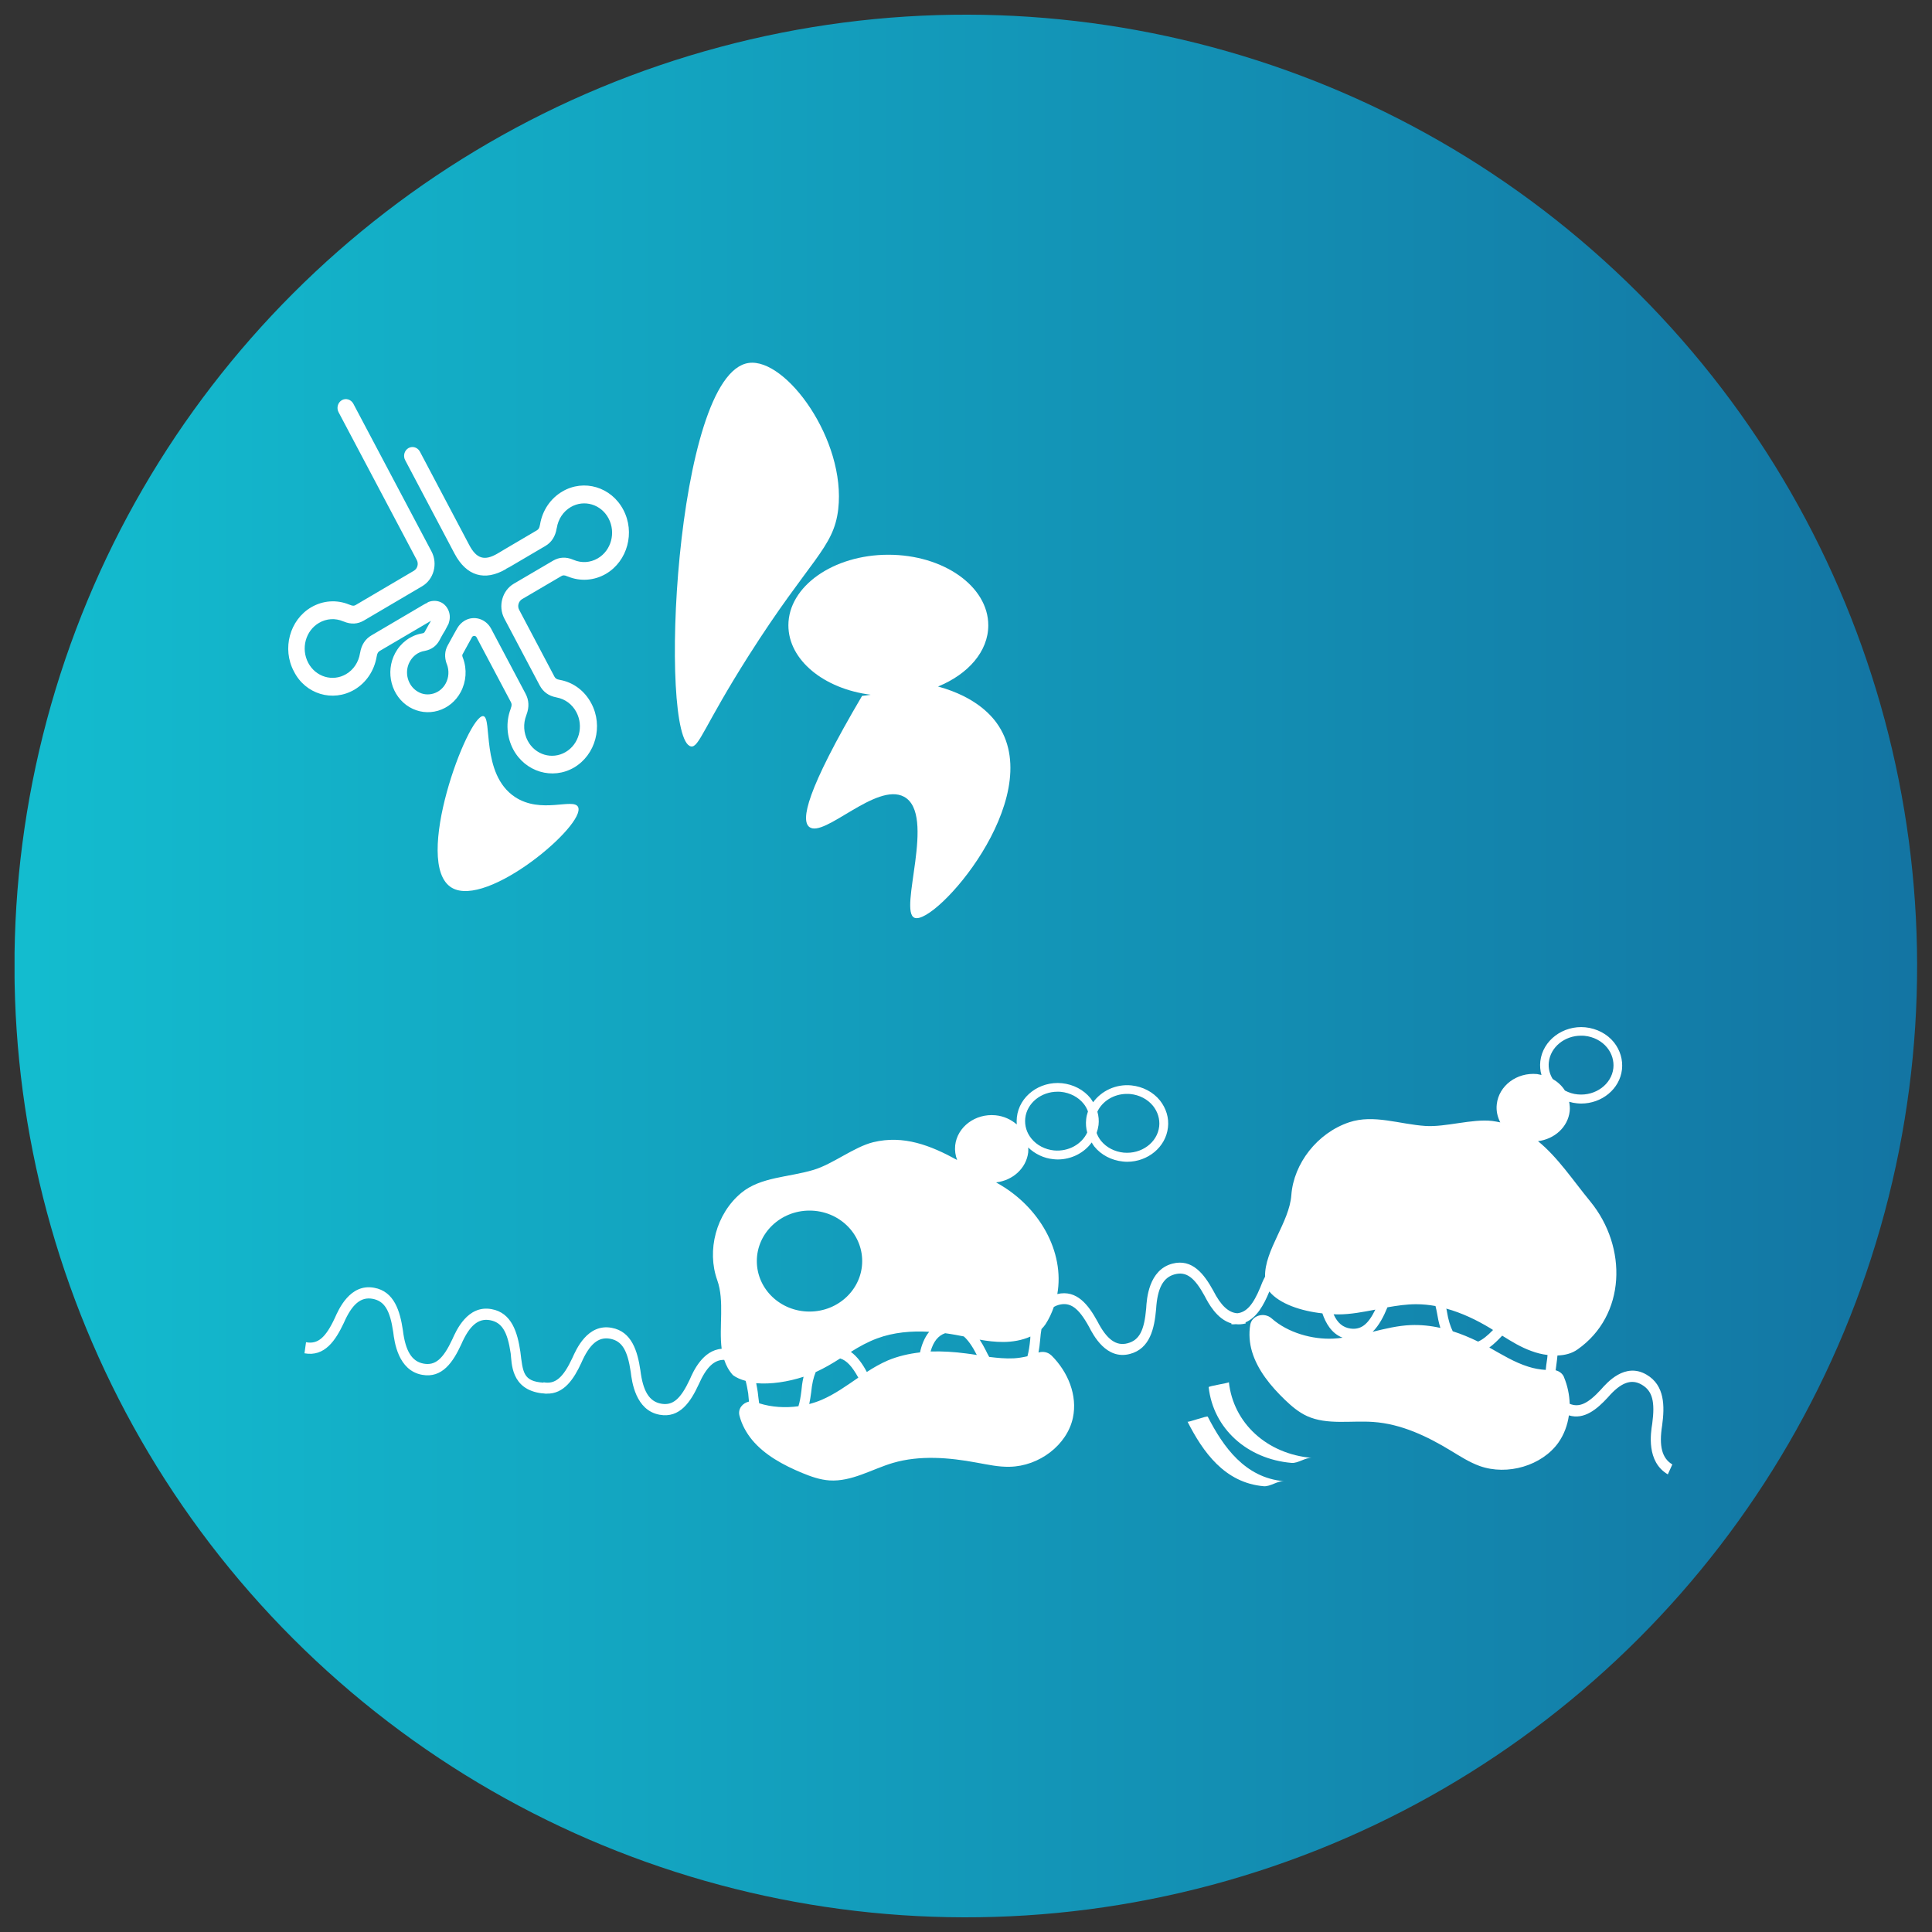 <?xml version="1.0" encoding="utf-8"?>
<!-- Generator: Adobe Illustrator 28.2.0, SVG Export Plug-In . SVG Version: 6.00 Build 0)  -->
<svg version="1.1" id="Livello_1" xmlns="http://www.w3.org/2000/svg" xmlns:xlink="http://www.w3.org/1999/xlink" x="0px" y="0px"
	 viewBox="0 0 150 150" style="enable-background:new 0 0 150 150;" xml:space="preserve">
<rect x="0" y="0" width="150" height="150" fill="#333333" stroke="none"/>
<style type="text/css">
	
		.st0{clip-path:url(#SVGID_00000039840221186341354300000010775476495712138376_);fill:url(#SVGID_00000129904298602333011230000006124250448679159181_);}
	.st1{clip-path:url(#SVGID_00000127026532775172566970000001214780175820648873_);fill:#FFFFFF;}
</style>
<g>
	<defs>
		
			<ellipse id="SVGID_1_" transform="matrix(0.707 -0.707 0.707 0.707 -31.066 75)" cx="75" cy="75" rx="73.87" ry="73.87"/>
	</defs>
	<clipPath id="SVGID_00000039113254338183866770000012931804102913940097_">
		<use xlink:href="#SVGID_1_"  style="overflow:visible;"/>
	</clipPath>
	
		<linearGradient id="SVGID_00000162310222211985013610000015240157032767516578_" gradientUnits="userSpaceOnUse" x1="-9.925" y1="95.135" x2="-8.925" y2="95.135" gradientTransform="matrix(147.731 0 0 -147.731 1467.311 14129.455)">
		<stop  offset="0" style="stop-color:#13BCCF"/>
		<stop  offset="1" style="stop-color:#1375A3"/>
	</linearGradient>
	
		<rect x="1.13" y="1.13" style="clip-path:url(#SVGID_00000039113254338183866770000012931804102913940097_);fill:url(#SVGID_00000162310222211985013610000015240157032767516578_);" width="147.73" height="147.73"/>
</g>
<g>
	<defs>
		<rect id="SVGID_00000182495889914131643140000010706720414159232149_" x="1.13" y="1.13" width="147.73" height="147.73"/>
	</defs>
	<clipPath id="SVGID_00000165192220069542117060000008658774864184670647_">
		<use xlink:href="#SVGID_00000182495889914131643140000010706720414159232149_"  style="overflow:visible;"/>
	</clipPath>
</g>
<g>
	<defs>
		<rect id="SVGID_00000090978532642955374260000015212469575693806478_" x="22.34" y="28.16" width="107.52" height="87.23"/>
	</defs>
	<clipPath id="SVGID_00000043441297743516672900000007460279680370877862_">
		<use xlink:href="#SVGID_00000090978532642955374260000015212469575693806478_"  style="overflow:visible;"/>
	</clipPath>
	<path style="clip-path:url(#SVGID_00000043441297743516672900000007460279680370877862_);fill:#FFFFFF;" d="M115.63,104.62
		c0.36-0.26,0.69-0.59,1-0.92c0.72,0.45,1.45,0.9,2.26,1.19c0.4,0.15,0.82,0.26,1.26,0.31c-0.01,0.16-0.03,0.33-0.06,0.51
		c-0.02,0.16-0.06,0.38-0.08,0.65c-0.46-0.03-0.92-0.11-1.35-0.25C117.57,105.77,116.61,105.17,115.63,104.62 M106.57,103.4
		c0.5-0.49,0.86-1.19,1.15-1.9c0,0,0,0,0,0c0.74-0.13,1.48-0.24,2.23-0.24c0.51,0,1.01,0.05,1.5,0.14c0.05,0.18,0.09,0.38,0.13,0.6
		c0.04,0.24,0.11,0.65,0.25,1.1c-0.75-0.17-1.52-0.25-2.3-0.22C108.53,102.92,107.55,103.16,106.57,103.4 M103.54,102.04
		c0.12,0,0.23,0.01,0.35,0.01c0.97,0,1.93-0.19,2.89-0.37c-0.57,1.17-1.12,1.57-1.92,1.47
		C104.27,103.07,103.84,102.72,103.54,102.04 M115.7,103.12c0.07,0.04,0.15,0.09,0.22,0.14c-0.44,0.45-0.81,0.75-1.16,0.9
		c-0.64-0.31-1.3-0.59-1.97-0.8c-0.19-0.39-0.35-0.89-0.45-1.53c-0.01-0.08-0.03-0.16-0.05-0.23
		C113.49,101.93,114.64,102.48,115.7,103.12 M79.99,103.95c-0.05,0.54-0.12,0.98-0.22,1.35c-0.35,0.08-0.7,0.14-1.06,0.16
		c-0.64,0.03-1.27-0.03-1.91-0.11c-0.09-0.16-0.18-0.33-0.27-0.52c-0.14-0.28-0.3-0.56-0.47-0.82c0.6,0.11,1.21,0.18,1.82,0.18
		c0.72,0,1.48-0.13,2.12-0.42C79.99,103.83,79.99,103.9,79.99,103.95 M75,105.08c-0.91-0.12-1.84-0.18-2.75-0.15
		c0.22-0.78,0.59-1.23,1.13-1.42c0.28,0.04,0.55,0.08,0.82,0.13c0.21,0.04,0.42,0.08,0.63,0.12c0.33,0.29,0.66,0.75,1.01,1.44
		C75.56,105.16,75.28,105.11,75,105.08 M63.8,108.68c-0.3,0.13-0.63,0.24-0.97,0.33c0.06-0.3,0.11-0.6,0.15-0.91
		c0.06-0.65,0.18-1.16,0.35-1.57c0.66-0.3,1.29-0.67,1.9-1.06c0.5,0.15,0.93,0.62,1.41,1.49C65.72,107.59,64.82,108.24,63.8,108.68
		 M62.39,106.89c-0.11,0.45-0.15,0.86-0.17,1.1c-0.06,0.49-0.13,0.87-0.23,1.19c-1.01,0.14-2.08,0.08-3.05-0.23
		c-0.04-0.26-0.07-0.55-0.11-0.88c-0.03-0.23-0.08-0.46-0.12-0.68C59.85,107.49,61.2,107.28,62.39,106.89 M62.85,93.99
		c2.26,0,4.09,1.75,4.09,3.92c0,2.16-1.83,3.92-4.09,3.92c-2.26,0-4.09-1.75-4.09-3.92C58.76,95.75,60.59,93.99,62.85,93.99
		 M68.11,103.91c1.27-0.47,2.65-0.59,4.03-0.51c-0.39,0.48-0.6,1.08-0.71,1.6c-0.86,0.1-1.7,0.29-2.49,0.62
		c-0.58,0.25-1.12,0.56-1.64,0.9c-0.33-0.62-0.73-1.19-1.24-1.56C66.71,104.55,67.38,104.18,68.11,103.91 M79.6,86.82
		c0.13-1.18,1.23-2.06,2.5-2.06c0.09,0,0.18,0,0.27,0.01c0.7,0.07,1.34,0.4,1.76,0.92c0.15,0.18,0.26,0.39,0.34,0.6
		c-0.07,0.2-0.12,0.4-0.14,0.61c-0.04,0.35-0.01,0.7,0.08,1.03c-0.42,0.9-1.44,1.49-2.57,1.39c-0.7-0.07-1.34-0.4-1.76-0.92
		C79.71,87.95,79.54,87.39,79.6,86.82 M87.49,84.93c0.09,0,0.18,0,0.27,0.01c0.7,0.07,1.34,0.4,1.76,0.92
		c0.37,0.46,0.54,1.03,0.48,1.59c-0.14,1.26-1.38,2.17-2.76,2.04c-0.7-0.07-1.34-0.4-1.76-0.92c-0.15-0.19-0.26-0.39-0.34-0.61
		c0.07-0.19,0.12-0.4,0.15-0.61c0.04-0.35,0.01-0.7-0.09-1.04C85.58,85.5,86.47,84.93,87.49,84.93 M120.25,82.47
		c0.13-1.18,1.23-2.06,2.5-2.06c0.09,0,0.18,0,0.27,0.01c0.7,0.07,1.34,0.4,1.76,0.92c0.37,0.46,0.54,1.03,0.48,1.59
		c-0.14,1.26-1.39,2.17-2.76,2.04c-0.36-0.03-0.69-0.14-1-0.3c-0.23-0.37-0.56-0.67-0.95-0.9C120.31,83.38,120.2,82.93,120.25,82.47
		 M129.05,110.66c0.2-1.48,0.21-3.1-1.21-3.93c-1.68-0.99-3.08,0.63-3.54,1.15c-1.01,1.1-1.69,1.42-2.43,1.11
		c-0.02-0.7-0.17-1.41-0.44-2.06c0,0,0,0,0-0.01c-0.11-0.27-0.36-0.46-0.65-0.53c0.02-0.17,0.04-0.35,0.07-0.54
		c0.03-0.2,0.05-0.4,0.07-0.61c0.57-0.02,1.11-0.15,1.56-0.47c3.76-2.64,3.9-7.93,0.99-11.49c-1.34-1.63-2.52-3.43-4.06-4.68
		c1.28-0.16,2.32-1.09,2.46-2.32c0.03-0.25,0-0.5-0.04-0.74c0.19,0.06,0.39,0.1,0.6,0.12c0.11,0.01,0.22,0.02,0.33,0.02
		c1.61,0,3-1.13,3.17-2.65c0.08-0.75-0.14-1.49-0.62-2.1c-0.53-0.66-1.34-1.08-2.22-1.17c-1.74-0.17-3.32,1.02-3.5,2.64
		c-0.04,0.36-0.01,0.72,0.09,1.06c-0.11-0.02-0.22-0.05-0.34-0.07c-1.57-0.15-2.97,0.9-3.13,2.34c-0.06,0.5,0.05,0.98,0.27,1.41
		c-0.2-0.04-0.41-0.08-0.63-0.11c-1.54-0.18-3.62,0.49-5.17,0.39c-2.01-0.13-4.02-0.92-5.92-0.29c-2.49,0.83-4.32,3.21-4.5,5.65
		c-0.15,2.12-2.09,4.28-2.04,6.34c-0.18,0.33-0.3,0.64-0.37,0.83c-0.56,1.35-1.07,1.93-1.78,2.01c-0.68-0.04-1.28-0.59-1.87-1.75
		c-0.7-1.27-1.62-2.51-3.18-2.1c-1.84,0.49-1.99,2.74-2.03,3.47c-0.15,1.74-0.54,2.47-1.44,2.71c-0.89,0.24-1.62-0.29-2.35-1.71
		c-0.69-1.25-1.59-2.47-3.11-2.11c0.58-3.26-1.37-6.8-4.69-8.63c-0.02-0.01-0.04-0.02-0.06-0.04c1.29-0.15,2.34-1.09,2.49-2.33
		c0.01-0.13,0.01-0.25,0-0.38c0.52,0.5,1.21,0.84,1.96,0.91c0.11,0.01,0.22,0.02,0.33,0.02c1.08,0,2.06-0.52,2.64-1.32
		c0.06,0.1,0.12,0.21,0.2,0.31c0.53,0.66,1.34,1.08,2.22,1.17c0.11,0.01,0.22,0.02,0.33,0.02c1.61,0,3-1.14,3.17-2.66
		c0.09-0.75-0.14-1.49-0.62-2.1c-0.53-0.66-1.34-1.08-2.22-1.17c-1.21-0.12-2.33,0.43-2.97,1.31c-0.06-0.11-0.13-0.21-0.2-0.31
		c-0.53-0.66-1.34-1.08-2.22-1.17c-1.74-0.17-3.32,1.01-3.5,2.64c-0.02,0.19-0.02,0.37-0.01,0.56c-0.44-0.38-1.01-0.65-1.65-0.71
		c-1.57-0.15-2.97,0.9-3.13,2.34c-0.04,0.4,0.02,0.78,0.15,1.13c-2.06-1.13-4.15-1.95-6.51-1.38c-1.5,0.37-3.15,1.71-4.64,2.15
		c-1.92,0.58-4.1,0.54-5.6,1.78c-1.97,1.63-2.7,4.48-1.87,6.79c0.57,1.6,0.12,3.61,0.34,5.32c-1.48,0.11-2.22,1.79-2.47,2.37
		c-0.72,1.54-1.33,2.06-2.24,1.89c-0.91-0.17-1.4-0.96-1.6-2.59c-0.22-1.47-0.66-3.02-2.24-3.3c-1.87-0.34-2.75,1.69-3.04,2.34
		c-0.72,1.54-1.33,2.06-2.24,1.89l0,0.03c-1.6-0.1-1.6-0.81-1.8-2.41c-0.22-1.47-0.66-3.02-2.24-3.3c-1.87-0.34-2.75,1.69-3.04,2.34
		c-0.72,1.54-1.33,2.06-2.24,1.89c-0.9-0.17-1.4-0.96-1.6-2.59c-0.22-1.47-0.66-3.02-2.24-3.3c-1.87-0.34-2.75,1.69-3.04,2.34
		c-0.72,1.55-1.33,2.06-2.24,1.89l-0.12,0.86c1.58,0.29,2.42-1.02,3.05-2.35c0.64-1.47,1.33-2.05,2.24-1.88
		c0.91,0.17,1.35,0.87,1.6,2.58c0.09,0.74,0.37,2.98,2.24,3.32c1.58,0.29,2.42-1.02,3.04-2.36c0.64-1.47,1.33-2.05,2.24-1.88
		c0.91,0.17,1.35,0.87,1.6,2.58c0.09,0.7-0.02,2.81,2.44,3.1l0,0c0.02,0,0.04,0,0.06,0c0.09,0.01,0.18,0.02,0.28,0.03l0-0.01
		c1.36,0.05,2.13-1.15,2.7-2.38c0.64-1.47,1.33-2.05,2.24-1.88c0.91,0.17,1.35,0.87,1.6,2.58c0.09,0.74,0.37,2.98,2.24,3.32
		c1.58,0.29,2.42-1.02,3.04-2.36c0.58-1.32,1.2-1.92,1.98-1.9c0.14,0.43,0.36,0.84,0.68,1.19c0.27,0.2,0.61,0.34,0.98,0.44
		c0.08,0.28,0.14,0.6,0.2,0.97c0.02,0.16,0.03,0.38,0.06,0.64c-0.5,0.11-0.87,0.56-0.74,1.08c0.17,0.68,0.52,1.33,0.98,1.89
		c0.98,1.18,2.42,1.96,3.89,2.57c0.68,0.28,1.38,0.53,2.12,0.58c1.73,0.11,3.28-0.87,4.93-1.36c2.09-0.61,4.36-0.42,6.51-0.02
		c0.84,0.15,1.68,0.34,2.54,0.32c2.31-0.04,4.47-1.7,4.92-3.8c0.37-1.73-0.37-3.56-1.67-4.85c0,0,0,0-0.01,0
		c-0.25-0.25-0.64-0.33-0.99-0.22c0.06-0.33,0.1-0.66,0.13-1c0.02-0.31,0.06-0.57,0.1-0.82c0.11-0.11,0.22-0.24,0.31-0.37
		c0.28-0.43,0.49-0.89,0.65-1.35c0.12-0.07,0.24-0.12,0.38-0.16c0.9-0.24,1.54,0.23,2.35,1.7c0.33,0.64,1.34,2.6,3.18,2.11
		c1.56-0.41,1.9-1.99,2.03-3.48c0.1-1.63,0.55-2.46,1.44-2.7c0.9-0.24,1.54,0.23,2.34,1.7c0.26,0.5,0.92,1.78,2.07,2.11l-0.01,0.06
		c0.12,0.02,0.24,0.01,0.35,0c0.24,0.03,0.49,0.01,0.77-0.06l-0.02-0.08c0.89-0.38,1.43-1.37,1.84-2.37c0-0.01,0.01-0.02,0.01-0.03
		c0.79,0.96,2.46,1.52,4.12,1.7c0.25,0.74,0.7,1.56,1.57,1.89c-0.24,0.03-0.48,0.06-0.72,0.07c-1.62,0.08-3.53-0.45-4.79-1.57
		c-0.58-0.51-1.54-0.23-1.66,0.5c-0.12,0.69-0.06,1.42,0.14,2.09c0.43,1.43,1.44,2.66,2.55,3.73c0.51,0.49,1.07,0.97,1.73,1.27
		c1.55,0.7,3.4,0.33,5.12,0.45c2.19,0.15,4.21,1.12,6.05,2.24c0.71,0.43,1.42,0.89,2.22,1.18c2.16,0.77,4.84-0.03,6.11-1.81
		c0.45-0.64,0.71-1.36,0.82-2.12c1.19,0.36,2.18-0.48,3.02-1.39c1.01-1.17,1.83-1.47,2.64-0.99c0.82,0.48,1.04,1.3,0.81,3.02
		c-0.12,0.73-0.47,2.96,1.21,3.94l0.35-0.77C129.04,113.22,128.79,112.29,129.05,110.66"/>
	<path style="clip-path:url(#SVGID_00000043441297743516672900000007460279680370877862_);fill:#FFFFFF;" d="M95.41,107.31
		c0.01,0.07-1.58,0.3-1.57,0.39c0.36,3.2,2.97,5.58,6.44,5.88c0.51,0.04,1.07-0.43,1.57-0.39C98.37,112.89,95.76,110.5,95.41,107.31
		"/>
	<path style="clip-path:url(#SVGID_00000043441297743516672900000007460279680370877862_);fill:#FFFFFF;" d="M93.77,109.99
		c-0.05-0.09-1.53,0.46-1.57,0.39c1.19,2.33,2.87,4.75,5.92,5.01c0.51,0.04,1.07-0.43,1.57-0.39
		C96.65,114.74,94.96,112.31,93.77,109.99"/>
	<path style="clip-path:url(#SVGID_00000043441297743516672900000007460279680370877862_);fill:#FFFFFF;" d="M27.51,53.55
		c0.92-0.54,1.54-1.47,1.73-2.55l0.01-0.05c0.04-0.25,0.12-0.34,0.23-0.41c2.17-1.27,3.43-2.02,3.98-2.34l-0.01,0.02
		c-0.05,0.08-0.24,0.4-0.47,0.83c-0.03,0.05-0.05,0.1-0.22,0.13l-0.06,0.01c-0.86,0.17-1.59,0.72-2.02,1.52
		c-0.79,1.48-0.29,3.36,1.11,4.19c0.68,0.4,1.47,0.5,2.22,0.28c0.75-0.22,1.38-0.74,1.76-1.45c0.43-0.81,0.5-1.76,0.18-2.63
		l-0.02-0.05c-0.06-0.16-0.04-0.21-0.01-0.26c0.26-0.49,0.71-1.28,0.71-1.29l0.02-0.04c0.08-0.12,0.28-0.12,0.35,0.02l2.67,5.04
		c0.06,0.12,0.08,0.24-0.01,0.47l-0.02,0.07c-0.38,1.02-0.3,2.15,0.2,3.11c0.93,1.76,3.05,2.4,4.73,1.42
		c1.67-0.98,2.28-3.22,1.34-4.98c-0.51-0.97-1.39-1.63-2.42-1.82l-0.05-0.01c-0.24-0.04-0.32-0.12-0.39-0.24l-2.74-5.19
		c-0.16-0.29-0.05-0.66,0.22-0.83l3.05-1.79c0.11-0.07,0.23-0.09,0.45,0.01l0.06,0.02c0.97,0.4,2.05,0.32,2.96-0.21
		c1.67-0.98,2.28-3.22,1.34-4.98c-0.93-1.76-3.05-2.4-4.73-1.41c-0.92,0.54-1.55,1.47-1.73,2.56l-0.01,0.04
		c-0.04,0.25-0.12,0.34-0.23,0.41c-1.3,0.77-2.05,1.2-2.48,1.46l-0.57,0.34c-1.02,0.6-1.64,0.42-2.21-0.66l-3.83-7.25
		c-0.18-0.33-0.57-0.45-0.89-0.27c-0.32,0.19-0.43,0.61-0.25,0.94l3.83,7.25c0.92,1.74,2.34,2.17,4,1.2l-0.01-0.01
		c0.13-0.06,0.26-0.14,0.39-0.21l2.67-1.57c0.48-0.28,0.78-0.74,0.88-1.37l0.01-0.03c0.11-0.69,0.5-1.28,1.08-1.62
		c1.04-0.61,2.36-0.22,2.94,0.88c0.58,1.1,0.21,2.49-0.84,3.1c-0.58,0.34-1.26,0.38-1.87,0.12l-0.05-0.02
		c-0.55-0.23-1.07-0.2-1.55,0.08l-3.05,1.79c-0.9,0.53-1.23,1.74-0.74,2.69l2.75,5.2c0.27,0.51,0.7,0.82,1.28,0.93l0.04,0.01
		c0.65,0.12,1.21,0.53,1.53,1.14c0.58,1.1,0.21,2.49-0.84,3.1c-1.04,0.61-2.36,0.22-2.94-0.88c-0.32-0.61-0.36-1.32-0.11-1.97
		l0.02-0.06c0.22-0.58,0.19-1.13-0.08-1.63l-2.67-5.04c-0.41-0.77-1.33-1.05-2.06-0.62c-0.23,0.14-0.42,0.33-0.56,0.57l-0.03,0.05
		c-0.06,0.11-0.47,0.83-0.72,1.3c-0.24,0.44-0.26,0.92-0.08,1.43l0.02,0.04c0.18,0.48,0.15,1.02-0.09,1.47
		c-0.21,0.4-0.56,0.68-0.97,0.8c-0.41,0.12-0.85,0.07-1.22-0.16c-0.77-0.46-1.05-1.5-0.61-2.31c0.24-0.45,0.66-0.76,1.14-0.84
		L33,50.53c0.5-0.1,0.87-0.37,1.11-0.8c0.24-0.46,0.44-0.78,0.45-0.79l0.02-0.04l0.25-0.48l0.02-0.08c0.12-0.35,0.09-0.73-0.08-1.05
		c-0.35-0.66-1.06-0.76-1.58-0.52l0.01,0.02c-0.12,0.05-0.23,0.11-0.3,0.15l-4.06,2.39c-0.48,0.28-0.78,0.74-0.88,1.35l-0.01,0.04
		c-0.11,0.69-0.5,1.28-1.08,1.62c-1.04,0.61-2.36,0.22-2.94-0.88c-0.58-1.1-0.21-2.49,0.84-3.1c0.58-0.34,1.26-0.38,1.87-0.12
		l0.06,0.02c0.55,0.23,1.07,0.2,1.55-0.08l4.52-2.66c0.91-0.53,1.24-1.75,0.73-2.71l-6.07-11.47c-0.18-0.33-0.58-0.45-0.89-0.27
		c-0.32,0.19-0.43,0.61-0.25,0.94l6.07,11.47c0.15,0.29,0.06,0.66-0.22,0.83l-4.52,2.66c-0.11,0.07-0.23,0.09-0.45-0.01l-0.06-0.02
		c-0.97-0.4-2.04-0.32-2.95,0.21c-1.67,0.98-2.28,3.22-1.34,4.98C23.71,53.9,25.83,54.53,27.51,53.55"/>
	<path style="clip-path:url(#SVGID_00000043441297743516672900000007460279680370877862_);fill:#FFFFFF;" d="M53.64,57.95
		c0.63,0.13,1.01-1.57,4.49-7.05c4.77-7.51,6.59-8.32,6.95-11.36c0.62-5.37-4.06-11.77-6.95-11.36
		C52.36,28.99,51.11,57.42,53.64,57.95"/>
	<path style="clip-path:url(#SVGID_00000043441297743516672900000007460279680370877862_);fill:#FFFFFF;" d="M39.97,61.87
		c-2.65-1.77-1.73-6.18-2.45-6.27c-1.19-0.14-5.55,11.47-2.45,13.32c2.74,1.64,10.47-4.91,9.81-6.27
		C44.51,61.93,42.01,63.23,39.97,61.87"/>
	<path style="clip-path:url(#SVGID_00000043441297743516672900000007460279680370877862_);fill:#FFFFFF;" d="M61.21,48.55
		c0,2.7,2.76,4.93,6.39,5.39l-0.67,0.09c-4.37,7.42-4.76,9.67-4.09,10.18c1.15,0.87,5.21-3.51,7.35-2.35
		c2.53,1.37-0.48,8.91,0.82,9.4c1.59,0.6,10.2-9.17,6.54-14.88c-0.44-0.69-1.66-2.24-4.72-3.08c2.33-0.95,3.9-2.72,3.9-4.75
		c0-3.03-3.48-5.48-7.76-5.48C64.69,43.07,61.21,45.53,61.21,48.55"/>
</g>
</svg>
